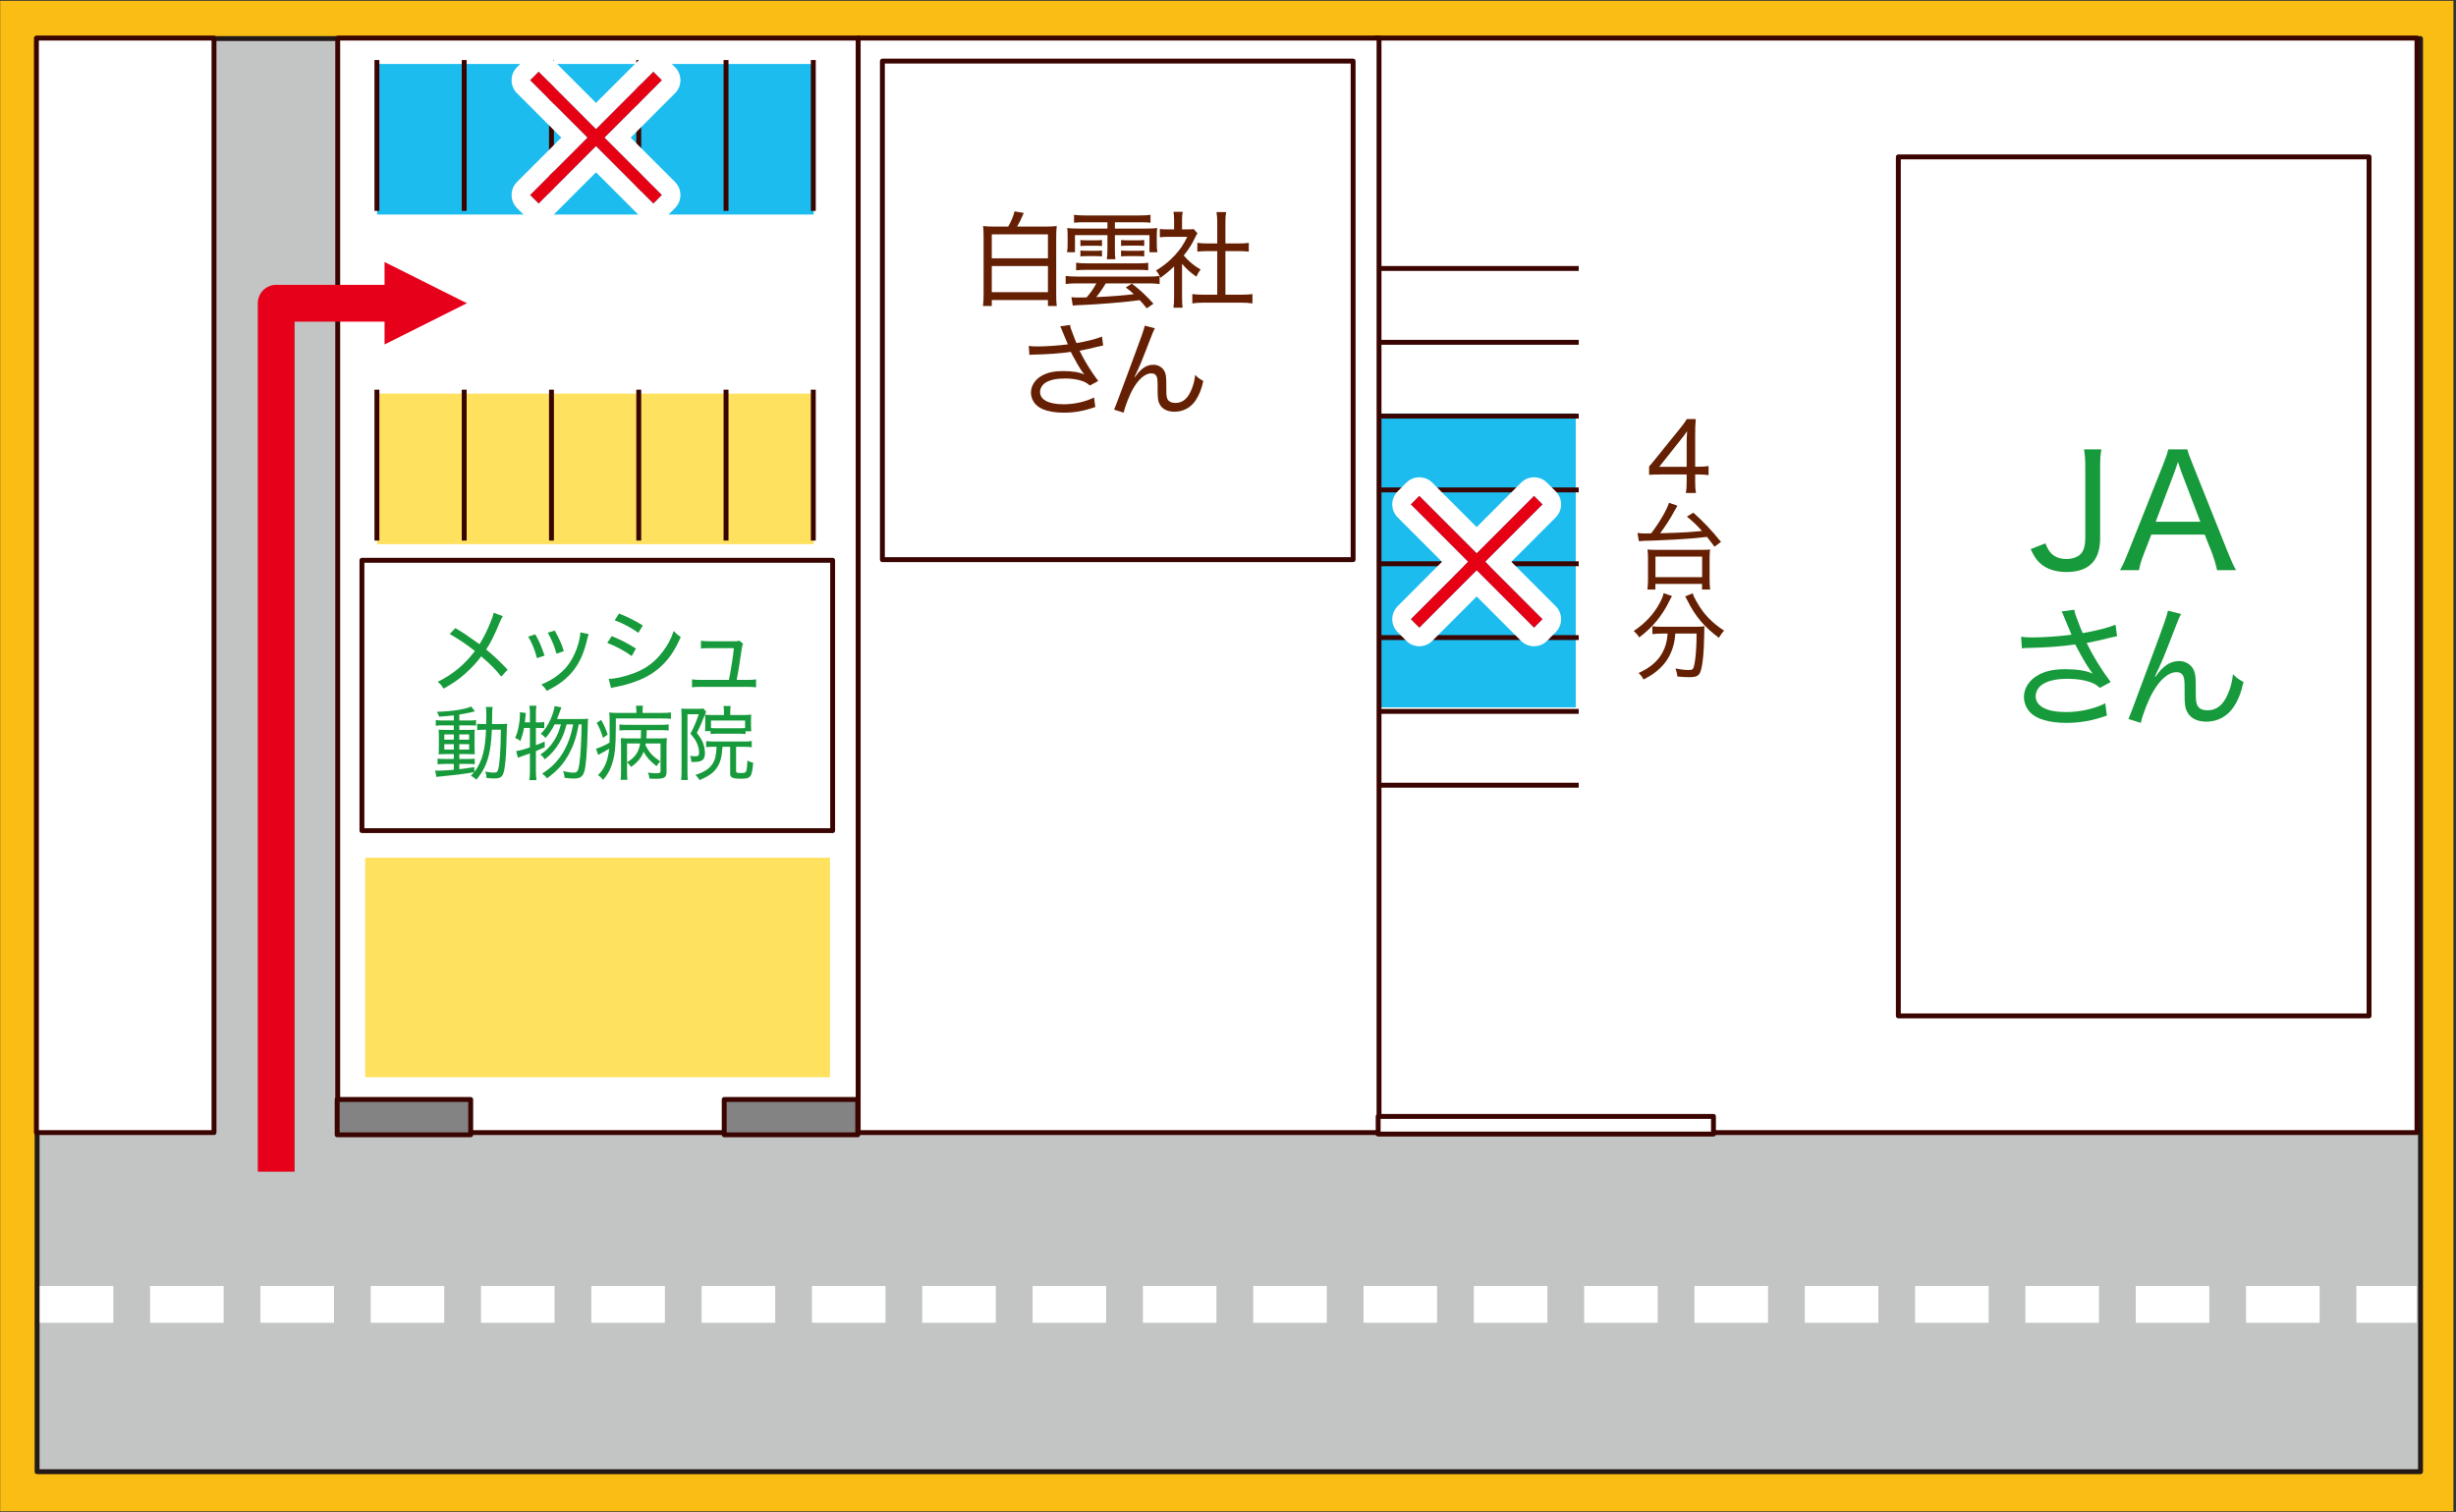 <?xml version="1.0" encoding="UTF-8" standalone="no"?>
<!DOCTYPE svg PUBLIC "-//W3C//DTD SVG 1.1//EN" "http://www.w3.org/Graphics/SVG/1.1/DTD/svg11.dtd">
<svg width="100%" height="100%" viewBox="0 0 835 514" version="1.1" xmlns="http://www.w3.org/2000/svg" xmlns:xlink="http://www.w3.org/1999/xlink" xml:space="preserve" xmlns:serif="http://www.serif.com/" style="fill-rule:evenodd;clip-rule:evenodd;stroke-linejoin:round;stroke-miterlimit:2;">
    <rect x="0" y="0" width="835" height="514" fill="#333333" stroke="none"/>
    <g id="アートボード1" transform="matrix(1.086,0,0,0.967,0,0)">
        <rect x="0" y="0" width="768" height="531" style="fill:none;"/>
        <g transform="matrix(3.122,0,0,2.499,-3658.93,-2773.62)">
            <rect x="1172" y="1110" width="246" height="212.506" style="fill:rgb(249,189,20);"/>
        </g>
        <g transform="matrix(0.556,0,0,0.641,-632.234,-699.873)">
            <rect x="1158" y="1113" width="1342" height="786" style="fill:rgb(195,196,196);"/>
        </g>
        <g transform="matrix(0.556,0,0,0.641,-632.234,-699.873)">
            <path d="M2501.38,1113C2501.38,1112.26 2500.76,1111.65 2500,1111.65L1158,1111.65C1157.24,1111.65 1156.62,1112.26 1156.62,1113L1156.62,1899C1156.62,1899.74 1157.24,1900.35 1158,1900.35L2500,1900.35C2500.76,1900.35 2501.38,1899.74 2501.38,1899L2501.38,1113ZM2498.62,1114.35L2498.62,1897.65C2498.62,1897.65 1159.38,1897.65 1159.38,1897.65C1159.38,1862.5 1159.38,1149.5 1159.38,1114.35L2498.62,1114.35Z" style="fill:rgb(35,25,22);"/>
        </g>
        <g transform="matrix(1.051,0,0,1.035,-1179.38,-1133.77)">
            <path d="M1659.74,1544.75L1681.65,1544.75L1681.65,1532.25L1659.74,1532.25L1659.74,1544.75ZM1298.29,1544.75L1320.2,1544.75L1320.2,1532.25L1298.29,1532.25L1298.29,1544.75ZM1331.15,1544.75L1353.06,1544.75L1353.06,1532.25L1331.15,1532.25L1331.15,1544.75ZM1692.6,1544.75L1714.51,1544.75L1714.51,1532.25L1692.6,1532.25L1692.6,1544.75ZM1725.46,1544.75L1747.37,1544.75L1747.37,1532.25L1725.46,1532.25L1725.46,1544.75ZM1758.32,1544.75L1780.23,1544.75L1780.23,1532.25L1758.32,1532.25L1758.32,1544.75ZM1134,1544.75L1155.91,1544.75L1155.91,1532.25L1134,1532.25L1134,1544.75ZM1199.72,1544.75L1221.62,1544.75L1221.62,1532.25L1199.72,1532.25L1199.72,1544.75ZM1232.58,1544.75L1254.48,1544.75L1254.48,1532.25L1232.58,1532.25L1232.58,1544.75ZM1265.43,1544.75L1287.34,1544.75L1287.34,1532.25L1265.43,1532.25L1265.43,1544.75ZM1364.01,1544.75L1385.92,1544.75L1385.92,1532.25L1364.01,1532.25L1364.01,1544.75ZM1396.87,1544.75L1418.77,1544.75L1418.77,1532.25L1396.87,1532.25L1396.87,1544.75ZM1429.73,1544.75L1451.63,1544.75L1451.63,1532.25L1429.73,1532.25L1429.73,1544.75ZM1462.59,1544.75L1484.49,1544.75L1484.49,1532.25L1462.59,1532.25L1462.59,1544.75ZM1528.31,1544.75L1550.21,1544.75L1550.21,1532.25L1528.31,1532.25L1528.31,1544.75ZM1561.16,1544.75L1583.07,1544.75L1583.07,1532.25L1561.16,1532.25L1561.16,1544.75ZM1594.02,1544.75L1615.93,1544.75L1615.93,1532.25L1594.02,1532.25L1594.02,1544.75ZM1824.04,1544.75L1842,1544.75L1842,1532.25L1824.04,1532.25L1824.04,1544.75ZM1166.86,1544.75L1188.76,1544.75L1188.76,1532.25L1166.86,1532.25L1166.86,1544.75ZM1495.45,1544.75L1517.35,1544.75L1517.35,1532.25L1495.45,1532.25L1495.45,1544.75ZM1626.88,1544.75L1648.79,1544.75L1648.79,1532.25L1626.88,1532.25L1626.88,1544.75ZM1791.18,1544.75L1813.08,1544.75L1813.08,1532.25L1791.18,1532.25L1791.18,1544.75Z" style="fill:white;"/>
        </g>
        <g transform="matrix(0.613,0,0,0.753,-775.156,-885.69)">
            <rect x="1437" y="1194" width="266" height="511" style="fill:white;"/>
        </g>
        <g transform="matrix(0.613,0,0,0.753,-775.156,-885.69)">
            <path d="M1704.25,1194C1704.25,1193.37 1703.69,1192.86 1703,1192.86L1437,1192.86C1436.31,1192.86 1435.75,1193.37 1435.75,1194L1435.75,1705C1435.75,1705.63 1436.31,1706.14 1437,1706.14L1703,1706.14C1703.69,1706.14 1704.25,1705.63 1704.25,1705L1704.25,1194ZM1701.75,1195.14L1701.75,1703.86C1701.75,1703.86 1438.25,1703.86 1438.25,1703.86C1438.25,1677.96 1438.25,1221.04 1438.25,1195.14C1438.25,1195.14 1701.75,1195.14 1701.75,1195.14L1701.75,1195.14Z" style="fill:rgb(58,4,0);"/>
        </g>
        <g transform="matrix(0.209,0,0,0.753,-288.932,-885.69)">
            <rect x="1437" y="1194" width="266" height="511" style="fill:white;"/>
        </g>
        <g transform="matrix(0.209,0,0,0.753,-288.932,-885.69)">
            <path d="M1706.67,1194C1706.67,1193.37 1705.03,1192.86 1703,1192.86L1437,1192.86C1434.97,1192.86 1433.33,1193.37 1433.33,1194L1433.33,1705C1433.33,1705.63 1434.97,1706.14 1437,1706.14L1703,1706.14C1705.03,1706.14 1706.67,1705.63 1706.67,1705L1706.67,1194ZM1699.33,1195.14L1699.33,1703.86C1699.33,1703.86 1440.67,1703.86 1440.67,1703.86C1440.67,1703.86 1440.67,1221.77 1440.67,1195.14L1699.33,1195.14Z" style="fill:rgb(58,4,0);"/>
        </g>
        <g transform="matrix(1.82784e-17,-0.335,1.454,1.00071e-16,-1207.99,574.217)">
            <rect x="1143" y="912" width="158" height="94" style="fill:rgb(255,225,96);"/>
        </g>
        <g transform="matrix(1.82784e-17,-0.335,1.454,1.00071e-16,-1207.99,574.217)">
            <path d="M1303.57,912C1303.57,911.709 1302.42,911.472 1301,911.472L1143,911.472C1141.58,911.472 1140.43,911.709 1140.43,912L1140.43,1006C1140.43,1006.29 1141.58,1006.53 1143,1006.53L1301,1006.53C1302.42,1006.53 1303.57,1006.29 1303.57,1006L1303.57,912ZM1298.43,912.528L1298.43,1005.47C1298.43,1005.47 1145.57,1005.47 1145.57,1005.47C1145.57,1005.47 1145.57,912.528 1145.57,912.528L1298.43,912.528Z" style="fill:none;"/>
        </g>
        <g transform="matrix(4.24704e-17,-0.78,1.089,7.49607e-17,-960.112,1332.74)">
            <path d="M1465,990.704L1533,990.704L1533,989.296L1465,989.296L1465,990.704Z" style="fill:rgb(58,4,0);"/>
        </g>
        <g transform="matrix(4.24704e-17,-0.78,1.089,7.49607e-17,-932.788,1332.74)">
            <path d="M1465,990.704L1533,990.704L1533,989.296L1465,989.296L1465,990.704Z" style="fill:rgb(58,4,0);"/>
        </g>
        <g transform="matrix(4.24704e-17,-0.78,1.089,7.49607e-17,-905.464,1332.74)">
            <path d="M1465,990.704L1533,990.704L1533,989.296L1465,989.296L1465,990.704Z" style="fill:rgb(58,4,0);"/>
        </g>
        <g transform="matrix(4.24704e-17,-0.78,1.089,7.49607e-17,-878.14,1332.74)">
            <path d="M1465,990.704L1533,990.704L1533,989.296L1465,989.296L1465,990.704Z" style="fill:rgb(58,4,0);"/>
        </g>
        <g transform="matrix(4.24704e-17,-0.78,1.089,7.49607e-17,-850.817,1332.74)">
            <path d="M1465,990.704L1533,990.704L1533,989.296L1465,989.296L1465,990.704Z" style="fill:rgb(58,4,0);"/>
        </g>
        <g transform="matrix(4.24704e-17,-0.78,1.089,7.49607e-17,-823.493,1332.74)">
            <path d="M1465,990.704L1533,990.704L1533,989.296L1465,989.296L1465,990.704Z" style="fill:rgb(58,4,0);"/>
        </g>
        <g transform="matrix(1.82784e-17,-0.335,1.454,1.00071e-16,-1207.99,458.323)">
            <rect x="1143" y="912" width="158" height="94" style="fill:rgb(28,188,239);"/>
        </g>
        <g transform="matrix(1.82784e-17,-0.335,1.454,1.00071e-16,-1207.99,458.323)">
            <path d="M1303.57,912C1303.57,911.709 1302.42,911.472 1301,911.472L1143,911.472C1141.58,911.472 1140.43,911.709 1140.43,912L1140.43,1006C1140.43,1006.29 1141.58,1006.53 1143,1006.53L1301,1006.53C1302.42,1006.53 1303.57,1006.29 1303.57,1006L1303.57,912ZM1298.43,912.528L1298.43,1005.47C1298.43,1005.47 1145.57,1005.47 1145.57,1005.47C1145.57,1005.47 1145.57,912.528 1145.57,912.528L1298.43,912.528Z" style="fill:none;"/>
        </g>
        <g transform="matrix(4.24704e-17,-0.78,1.089,7.49607e-17,-960.112,1216.84)">
            <path d="M1465,990.704L1533,990.704L1533,989.296L1465,989.296L1465,990.704Z" style="fill:rgb(58,4,0);"/>
        </g>
        <g transform="matrix(4.24704e-17,-0.78,1.089,7.49607e-17,-932.788,1216.84)">
            <path d="M1465,990.704L1533,990.704L1533,989.296L1465,989.296L1465,990.704Z" style="fill:rgb(58,4,0);"/>
        </g>
        <g transform="matrix(4.24704e-17,-0.78,1.089,7.49607e-17,-905.464,1216.84)">
            <path d="M1465,990.704L1533,990.704L1533,989.296L1465,989.296L1465,990.704Z" style="fill:rgb(58,4,0);"/>
        </g>
        <g transform="matrix(4.24704e-17,-0.78,1.089,7.49607e-17,-878.14,1216.84)">
            <path d="M1465,990.704L1533,990.704L1533,989.296L1465,989.296L1465,990.704Z" style="fill:rgb(58,4,0);"/>
        </g>
        <g transform="matrix(4.24704e-17,-0.78,1.089,7.49607e-17,-850.817,1216.84)">
            <path d="M1465,990.704L1533,990.704L1533,989.296L1465,989.296L1465,990.704Z" style="fill:rgb(58,4,0);"/>
        </g>
        <g transform="matrix(4.24704e-17,-0.78,1.089,7.49607e-17,-823.493,1216.84)">
            <path d="M1465,990.704L1533,990.704L1533,989.296L1465,989.296L1465,990.704Z" style="fill:rgb(58,4,0);"/>
        </g>
        <g transform="matrix(0.921,0,0,0.821,-938.371,-447.206)">
            <rect x="1143" y="912" width="158" height="94" style="fill:rgb(255,225,96);"/>
        </g>
        <g transform="matrix(1.225,0,0,0.753,-1329.51,-885.69)">
            <rect x="1437" y="1194" width="266" height="511" style="fill:white;"/>
        </g>
        <g transform="matrix(1.225,0,0,0.753,-1329.51,-885.69)">
            <path d="M1703.63,1194C1703.63,1193.37 1703.35,1192.86 1703,1192.86L1437,1192.86C1436.65,1192.86 1436.37,1193.37 1436.37,1194L1436.37,1705C1436.37,1705.63 1436.65,1706.14 1437,1706.14L1703,1706.14C1703.35,1706.14 1703.63,1705.63 1703.63,1705L1703.63,1194ZM1702.37,1195.14L1702.37,1703.86C1702.37,1703.86 1437.63,1703.86 1437.63,1703.86C1437.63,1677.96 1437.63,1221.04 1437.63,1195.14C1451.82,1195.14 1702.37,1195.14 1702.37,1195.14L1702.37,1195.14Z" style="fill:rgb(58,4,0);"/>
        </g>
        <g transform="matrix(0.396,0,0,1.099,-21.893,-856.928)">
            <rect x="1143" y="912" width="158" height="94" style="fill:rgb(28,188,239);"/>
        </g>
        <g transform="matrix(0.396,0,0,1.099,-21.893,-856.928)">
            <path d="M1302.94,912C1302.94,911.567 1302.07,911.216 1301,911.216L1143,911.216C1141.93,911.216 1141.06,911.567 1141.06,912L1141.06,1006C1141.06,1006.43 1141.93,1006.78 1143,1006.78L1301,1006.78C1302.07,1006.78 1302.94,1006.43 1302.94,1006L1302.94,912ZM1299.06,912.784L1299.06,1005.22C1299.06,1005.22 1144.94,1005.22 1144.94,1005.22C1144.94,1005.22 1144.94,912.784 1144.94,912.784L1299.06,912.784Z" style="fill:none;"/>
        </g>
        <g transform="matrix(0.554,0,0,0.591,-201.802,-650.5)">
            <rect x="1437" y="1194" width="266" height="511" style="fill:white;"/>
        </g>
        <g transform="matrix(0.554,0,0,0.591,-201.802,-650.5)">
            <path d="M1704.38,1194C1704.38,1193.19 1703.77,1192.54 1703,1192.54L1437,1192.54C1436.24,1192.54 1435.62,1193.19 1435.62,1194L1435.62,1705C1435.62,1705.81 1436.24,1706.46 1437,1706.46L1703,1706.46C1703.77,1706.46 1704.38,1705.81 1704.38,1705L1704.38,1194ZM1701.62,1195.46L1701.62,1703.54C1701.62,1703.54 1438.38,1703.54 1438.38,1703.54C1438.38,1703.54 1438.38,1195.46 1438.38,1195.46L1701.62,1195.46Z" style="fill:rgb(58,4,0);"/>
        </g>
        <g transform="matrix(0.613,0,0,0.753,-612.219,-885.69)">
            <rect x="1437" y="1194" width="266" height="511" style="fill:white;"/>
        </g>
        <g transform="matrix(0.613,0,0,0.753,-612.219,-885.69)">
            <path d="M1704.25,1194C1704.25,1193.37 1703.69,1192.86 1703,1192.86L1437,1192.86C1436.31,1192.86 1435.75,1193.37 1435.75,1194L1435.75,1705C1435.75,1705.63 1436.31,1706.14 1437,1706.14L1703,1706.14C1703.69,1706.14 1704.25,1705.63 1704.25,1705L1704.25,1194ZM1701.75,1195.14L1701.75,1703.86C1701.75,1703.86 1438.25,1703.86 1438.25,1703.86C1438.25,1703.86 1438.25,1195.14 1438.25,1195.14L1701.75,1195.14Z" style="fill:rgb(58,4,0);"/>
        </g>
        <g transform="matrix(0.554,0,0,0.343,-519.852,-388.063)">
            <rect x="1437" y="1194" width="266" height="511" style="fill:white;"/>
        </g>
        <g transform="matrix(0.554,0,0,0.343,-519.852,-388.063)">
            <path d="M1704.38,1194C1704.38,1192.61 1703.77,1191.49 1703,1191.49L1437,1191.49C1436.24,1191.49 1435.62,1192.61 1435.62,1194L1435.62,1705C1435.62,1706.39 1436.24,1707.51 1437,1707.51L1703,1707.51C1703.77,1707.51 1704.38,1706.39 1704.38,1705L1704.38,1194ZM1701.62,1196.51L1701.62,1702.49C1701.62,1702.49 1438.38,1702.49 1438.38,1702.49C1438.38,1702.49 1438.38,1196.51 1438.38,1196.51L1701.62,1196.51Z" style="fill:rgb(58,4,0);"/>
        </g>
        <g transform="matrix(0.554,0,0,0.186,-682.79,-25.109)">
            <rect x="1437" y="1194" width="266" height="511" style="fill:white;"/>
        </g>
        <g transform="matrix(0.554,0,0,0.186,-682.79,-25.109)">
            <path d="M1704.38,1194C1704.38,1191.44 1703.77,1189.37 1703,1189.37L1437,1189.37C1436.24,1189.37 1435.62,1191.44 1435.62,1194L1435.62,1705C1435.62,1707.56 1436.24,1709.63 1437,1709.63L1703,1709.63C1703.77,1709.63 1704.38,1707.56 1704.38,1705L1704.38,1194ZM1701.62,1198.63L1701.62,1700.37C1701.62,1700.37 1458.95,1700.37 1438.38,1700.37C1438.38,1700.37 1438.38,1198.63 1438.38,1198.63C1438.38,1198.63 1701.62,1198.63 1701.62,1198.63L1701.62,1198.63Z" style="fill:rgb(58,4,0);"/>
        </g>
        <g transform="matrix(0.921,0,0,1.035,-917.658,-930.262)">
            <path d="M1465,990.833L1533,990.833L1533,989.167L1465,989.167L1465,990.833Z" style="fill:rgb(58,4,0);"/>
        </g>
        <g transform="matrix(0.921,0,0,1.035,-917.658,-904.31)">
            <path d="M1465,990.833L1533,990.833L1533,989.167L1465,989.167L1465,990.833Z" style="fill:rgb(58,4,0);"/>
        </g>
        <g transform="matrix(0.921,0,0,1.035,-917.658,-878.359)">
            <path d="M1465,990.833L1533,990.833L1533,989.167L1465,989.167L1465,990.833Z" style="fill:rgb(58,4,0);"/>
        </g>
        <g transform="matrix(0.921,0,0,1.035,-917.658,-852.407)">
            <path d="M1465,990.833L1533,990.833L1533,989.167L1465,989.167L1465,990.833Z" style="fill:rgb(58,4,0);"/>
        </g>
        <g transform="matrix(0.921,0,0,1.035,-917.658,-826.455)">
            <path d="M1465,990.833L1533,990.833L1533,989.167L1465,989.167L1465,990.833Z" style="fill:rgb(58,4,0);"/>
        </g>
        <g transform="matrix(0.921,0,0,1.035,-917.658,-800.503)">
            <path d="M1465,990.833L1533,990.833L1533,989.167L1465,989.167L1465,990.833Z" style="fill:rgb(58,4,0);"/>
        </g>
        <g transform="matrix(0.921,0,0,1.035,-917.658,-774.552)">
            <path d="M1465,990.833L1533,990.833L1533,989.167L1465,989.167L1465,990.833Z" style="fill:rgb(58,4,0);"/>
        </g>
        <g transform="matrix(0.921,0,0,1.035,-917.658,-748.6)">
            <path d="M1465,990.833L1533,990.833L1533,989.167L1465,989.167L1465,990.833Z" style="fill:rgb(58,4,0);"/>
        </g>
        <g transform="matrix(1.105,0,0,0.621,-1212.79,-232.857)">
            <rect x="1488" y="1007" width="95" height="10" style="fill:white;"/>
        </g>
        <g transform="matrix(1.105,0,0,0.621,-1212.79,-232.857)">
            <path d="M1583.69,1007C1583.69,1006.23 1583.38,1005.61 1583,1005.61L1488,1005.61C1487.62,1005.61 1487.31,1006.23 1487.31,1007L1487.31,1017C1487.31,1017.77 1487.62,1018.39 1488,1018.39L1583,1018.39C1583.38,1018.39 1583.69,1017.77 1583.69,1017L1583.69,1007ZM1582.31,1008.39L1582.31,1015.61C1582.31,1015.61 1488.69,1015.61 1488.69,1015.61C1488.69,1015.61 1488.69,1008.39 1488.69,1008.39L1582.31,1008.39Z" style="fill:rgb(58,4,0);"/>
        </g>
        <g transform="matrix(0.44,0,0,1.242,-549.166,-864.157)">
            <rect x="1488" y="1007" width="95" height="10" style="fill:rgb(131,131,132);"/>
        </g>
        <g transform="matrix(0.44,0,0,1.242,-549.166,-864.157)">
            <path d="M1584.75,1007C1584.75,1006.62 1583.96,1006.31 1583,1006.31L1488,1006.31C1487.04,1006.31 1486.26,1006.62 1486.26,1007L1486.26,1017C1486.26,1017.38 1487.04,1017.69 1488,1017.69L1583,1017.69C1583.96,1017.69 1584.75,1017.38 1584.75,1017L1584.75,1007ZM1581.26,1007.69L1581.26,1016.31C1581.26,1016.31 1489.75,1016.31 1489.75,1016.31C1489.75,1016.31 1489.75,1007.69 1489.75,1007.69L1581.26,1007.69Z" style="fill:rgb(58,4,0);"/>
        </g>
        <g transform="matrix(0.44,0,0,1.242,-427.998,-864.157)">
            <rect x="1488" y="1007" width="95" height="10" style="fill:rgb(131,131,132);"/>
        </g>
        <g transform="matrix(0.44,0,0,1.242,-427.998,-864.157)">
            <path d="M1584.75,1007C1584.75,1006.62 1583.96,1006.31 1583,1006.31L1488,1006.31C1487.04,1006.31 1486.26,1006.62 1486.26,1007L1486.26,1017C1486.26,1017.38 1487.04,1017.69 1488,1017.69L1583,1017.69C1583.96,1017.69 1584.75,1017.38 1584.75,1017L1584.75,1007ZM1581.26,1007.69L1581.26,1016.31C1581.26,1016.31 1489.75,1016.31 1489.75,1016.31C1489.75,1016.31 1489.75,1007.69 1489.75,1007.69L1581.26,1007.69Z" style="fill:rgb(58,4,0);"/>
        </g>
        <g transform="matrix(0.589,0,0,0.662,-602.198,-416.448)">
            <path d="M1284.77,954.49C1284.52,955.94 1284.22,956.84 1283.02,959.79C1281.32,963.99 1279.52,967.59 1277.27,971.19C1269.37,965.59 1269.37,965.59 1264.42,962.64L1261.42,965.79C1265.67,968.14 1270.32,971.24 1274.82,974.79C1269.32,982.09 1263.12,987.19 1255.07,991.14C1256.62,992.44 1257.12,993.04 1258.17,994.79C1263.17,991.99 1266.27,989.84 1269.77,986.74C1273.02,983.84 1275.87,980.79 1278.17,977.64C1282.97,981.74 1286.22,984.99 1288.82,988.39L1292.22,984.74C1288.12,980.39 1285.22,977.64 1280.82,973.99C1283.17,970.49 1285.02,966.84 1288.07,959.49C1288.82,957.74 1289.07,957.24 1289.67,956.29L1284.77,954.49Z" style="fill:rgb(23,154,59);fill-rule:nonzero;"/>
            <path d="M1303.17,967.19C1305.32,970.84 1306.62,974.09 1307.82,978.59L1311.87,977.24C1309.92,971.74 1308.97,969.49 1306.92,965.94L1303.17,967.19ZM1313.57,965.09C1315.72,968.89 1317.22,972.59 1318.17,976.24L1322.12,974.89C1320.82,970.84 1319.92,968.84 1317.27,963.94L1313.57,965.09ZM1330.87,964.89C1330.87,966.79 1330.22,969.89 1329.07,973.14C1325.82,982.49 1320.02,988.44 1310.17,992.59C1311.62,993.94 1312.12,994.49 1313.02,995.99C1319.47,992.79 1323.92,989.39 1327.42,984.84C1330.77,980.44 1332.87,975.59 1334.62,968.14C1334.87,967.09 1334.97,966.74 1335.27,965.84L1330.87,964.89Z" style="fill:rgb(23,154,59);fill-rule:nonzero;"/>
            <path d="M1349.12,958.49C1352.92,959.79 1357.92,962.44 1361.72,965.14L1364.07,961.24C1359.77,958.59 1356.32,956.84 1351.42,954.89L1349.12,958.49ZM1345.17,970.49C1349.92,972.34 1354.42,974.74 1358.17,977.49L1360.42,973.49C1356.17,970.79 1352.32,968.84 1347.57,966.89L1345.17,970.49ZM1347.17,994.49C1347.92,994.24 1348.12,994.19 1349.17,993.99C1350.17,993.79 1351.02,993.59 1351.87,993.44C1355.97,992.59 1361.32,990.79 1364.87,989.04C1373.72,984.64 1379.82,977.79 1384.22,967.39C1382.52,966.19 1381.97,965.74 1380.47,964.19C1378.97,968.64 1377.32,971.69 1374.52,975.34C1370.52,980.59 1365.82,984.14 1359.72,986.44C1354.62,988.39 1349.42,989.59 1345.97,989.59L1347.17,994.49Z" style="fill:rgb(23,154,59);fill-rule:nonzero;"/>
            <path d="M1413.97,990.14C1414.92,985.19 1415.32,982.84 1416.42,975.09C1416.87,972.04 1416.87,972.04 1417.37,970.99L1415.42,969.29C1414.57,969.59 1414.02,969.64 1412.67,969.64L1399.82,969.64C1397.62,969.64 1396.37,969.54 1394.97,969.34L1394.97,973.49C1396.37,973.34 1397.02,973.29 1399.72,973.29L1412.47,973.29C1412.02,977.84 1410.87,985.19 1409.82,990.14L1395.12,990.14C1392.57,990.14 1391.62,990.09 1390.22,989.84L1390.22,994.09C1391.62,993.89 1392.67,993.84 1395.12,993.84L1419.42,993.84C1421.72,993.84 1422.97,993.89 1424.27,994.09L1424.27,989.84C1422.87,990.09 1421.97,990.14 1419.42,990.14L1413.97,990.14Z" style="fill:rgb(23,154,59);fill-rule:nonzero;"/>
        </g>
        <g transform="matrix(0.508,0,0,0.571,-500.154,-295.344)">
            <path d="M1264.22,960.84L1257.62,960.84C1255.67,960.84 1254.47,960.79 1253.12,960.59L1253.12,964.09C1254.42,963.89 1255.52,963.84 1257.57,963.84L1264.22,963.84L1264.22,966.64L1259.62,966.64C1257.52,966.64 1256.17,966.59 1254.87,966.49C1254.97,967.99 1255.02,968.44 1255.02,970.94L1255.02,976.99C1255.02,979.44 1254.97,980.44 1254.87,981.69C1256.17,981.59 1257.42,981.54 1259.52,981.54L1264.22,981.54L1264.22,984.54L1258.77,984.54C1256.62,984.54 1255.42,984.49 1254.22,984.29L1254.22,987.84C1255.47,987.69 1257.22,987.59 1258.77,987.59L1264.22,987.59L1264.22,991.19C1259.72,991.54 1256.72,991.74 1254.92,991.74C1254.27,991.74 1253.62,991.74 1252.77,991.64L1253.47,995.64C1254.47,995.44 1254.87,995.39 1256.17,995.29C1266.37,994.29 1268.77,993.99 1276.77,992.69C1276.02,993.54 1275.72,993.89 1274.72,994.89C1276.12,995.59 1277.62,996.64 1278.12,997.34C1282.12,992.39 1284.17,988.49 1285.67,982.69C1286.77,978.59 1287.32,973.69 1287.67,966.54L1293.22,966.54C1293.12,979.14 1292.52,987.79 1291.52,991.09C1291.07,992.64 1290.57,992.94 1288.67,992.94C1287.42,992.94 1286.22,992.79 1283.62,992.29C1284.12,993.69 1284.32,994.84 1284.37,996.24C1286.22,996.44 1288.07,996.54 1289.22,996.54C1293.67,996.54 1294.82,995.24 1295.62,989.34C1296.32,984.19 1296.57,979.89 1296.82,968.09C1296.92,965.09 1296.97,963.99 1297.12,962.84C1295.67,962.99 1294.57,963.04 1292.57,963.04L1287.77,963.04C1287.82,957.34 1287.82,957.34 1287.87,956.44C1287.87,954.54 1287.92,953.49 1288.17,952.54L1283.92,952.54C1284.22,953.99 1284.27,954.74 1284.27,958.74C1284.27,960.44 1284.22,961.39 1284.17,963.04L1282.77,963.04C1280.87,963.04 1279.82,962.99 1278.62,962.84L1278.62,966.79C1280.02,966.59 1281.12,966.54 1283.12,966.54L1284.07,966.54C1283.82,972.64 1283.32,976.94 1282.37,980.84C1281.22,985.44 1279.37,989.39 1276.87,992.59L1276.87,989.54C1272.02,990.29 1270.27,990.54 1267.62,990.84L1267.62,987.59L1273.22,987.59C1275.42,987.59 1276.17,987.64 1277.12,987.79L1277.12,984.34C1276.02,984.49 1275.12,984.54 1272.57,984.54L1267.62,984.54L1267.62,981.54L1272.57,981.54C1274.82,981.54 1275.77,981.59 1277.12,981.64C1277.07,981.04 1277.02,979.44 1277.02,976.99L1277.02,970.89C1277.02,968.29 1277.02,967.44 1277.12,966.49C1275.97,966.59 1274.87,966.64 1272.82,966.64L1267.62,966.64L1267.62,963.84L1274.07,963.84C1276.37,963.84 1277.07,963.89 1277.92,964.04L1277.92,960.59C1276.92,960.79 1275.72,960.84 1273.47,960.84L1267.62,960.84L1267.62,957.19C1270.37,956.74 1272.77,956.29 1275.47,955.64C1276.52,955.34 1276.77,955.29 1277.27,955.24L1274.92,952.24C1271.42,953.94 1262.27,955.34 1253.77,955.49C1254.62,956.94 1254.87,957.44 1255.17,958.49C1258.77,958.29 1261.07,958.04 1264.22,957.69L1264.22,960.84ZM1264.22,969.44L1264.22,972.64L1258.37,972.64L1258.37,969.44L1264.22,969.44ZM1267.62,969.44L1273.67,969.44L1273.67,972.64L1267.62,972.64L1267.62,969.44ZM1264.22,975.44L1264.22,978.74L1258.37,978.74L1258.37,975.44L1264.22,975.44ZM1267.62,975.44L1273.67,975.44L1273.67,978.74L1267.62,978.74L1267.62,975.44Z" style="fill:rgb(23,154,59);fill-rule:nonzero;"/>
            <path d="M1337.77,963.24C1336.52,969.64 1335.12,973.89 1332.62,978.64C1329.27,984.89 1325.07,989.44 1318.67,993.59C1320.07,994.59 1320.67,995.14 1321.67,996.49C1328.27,991.59 1331.97,987.44 1335.32,981.19C1338.12,975.99 1339.77,970.99 1341.22,963.24L1342.97,963.24C1342.82,973.44 1342.37,982.04 1341.62,987.29C1341.02,991.89 1340.27,992.99 1338.02,992.99C1336.62,992.99 1333.77,992.59 1331.47,992.04C1332.12,993.39 1332.37,994.54 1332.47,996.14C1334.62,996.44 1336.42,996.59 1338.22,996.59C1341.92,996.59 1343.57,995.49 1344.57,992.49C1345.62,989.34 1346.37,980.34 1346.72,966.49C1346.82,961.04 1346.82,961.04 1347.02,959.74C1346.07,959.89 1344.92,959.94 1342.77,959.94L1327.82,959.94C1328.47,958.39 1328.72,957.69 1329.12,956.64C1330.17,953.64 1330.17,953.64 1330.52,952.79L1326.37,951.99C1326.02,954.24 1325.22,956.94 1323.97,959.79C1322.32,963.69 1320.52,966.34 1317.77,969.09C1319.07,969.84 1319.67,970.34 1320.77,971.59C1323.07,968.99 1324.67,966.54 1326.32,963.24L1330.22,963.24C1329.17,967.09 1328.22,969.54 1326.57,972.34C1324.17,976.39 1321.57,979.14 1317.57,981.84C1318.72,982.69 1319.57,983.59 1320.27,984.79C1324.07,981.84 1327.02,978.44 1329.32,974.44C1331.32,971.04 1332.42,968.14 1333.72,963.24L1337.77,963.24ZM1311.12,965.44L1311.12,977.39C1307.12,978.79 1304.77,979.39 1302.67,979.64L1303.72,983.84C1304.72,983.39 1305.07,983.24 1306.32,982.84C1309.92,981.54 1309.92,981.54 1311.12,981.09L1311.12,992.24C1311.12,994.34 1311.02,995.84 1310.77,997.59L1315.17,997.59C1314.92,995.79 1314.82,994.09 1314.82,992.24L1314.82,979.69C1316.82,978.89 1317.72,978.49 1320.27,977.34L1320.22,973.79C1317.77,974.89 1316.97,975.24 1314.82,976.04L1314.82,965.44L1316.82,965.44C1318.12,965.44 1318.77,965.49 1319.97,965.59L1319.97,961.74C1319.12,961.94 1318.42,961.99 1316.82,961.99L1314.82,961.99L1314.82,955.89C1314.82,954.14 1314.92,953.04 1315.17,951.74L1310.77,951.74C1311.02,953.14 1311.12,954.19 1311.12,955.89L1311.12,961.99L1308.02,961.99C1308.17,960.94 1308.22,960.39 1308.32,959.09C1308.52,957.29 1308.52,957.29 1308.62,956.24L1304.92,955.74C1304.97,956.49 1304.97,956.79 1304.97,957.39C1304.97,959.44 1304.72,961.94 1304.22,964.39C1303.62,967.49 1303.12,969.09 1302.02,971.59C1303.37,972.14 1304.12,972.59 1305.27,973.49C1306.37,970.44 1306.87,968.64 1307.47,965.44L1311.12,965.44Z" style="fill:rgb(23,154,59);fill-rule:nonzero;"/>
            <path d="M1391.62,974.99L1391.62,991.74C1391.62,993.09 1391.17,993.34 1388.97,993.34C1387.67,993.34 1385.62,993.19 1383.82,992.94C1384.37,994.19 1384.67,995.24 1384.82,996.64C1386.57,996.74 1387.32,996.74 1388.32,996.74C1391.17,996.74 1392.47,996.59 1393.52,996.14C1394.77,995.64 1395.32,994.54 1395.32,992.69L1395.32,976.74C1395.32,974.44 1395.37,973.09 1395.52,971.69C1394.27,971.84 1393.27,971.89 1390.32,971.89L1382.87,971.89C1383.02,970.54 1383.02,969.99 1383.12,966.79L1391.62,966.79C1393.77,966.79 1395.12,966.84 1396.62,966.99L1396.62,963.24C1395.52,963.44 1394.02,963.54 1391.62,963.54L1371.22,963.54C1368.97,963.54 1367.62,963.49 1366.27,963.29L1366.27,966.99C1367.77,966.84 1369.17,966.79 1371.22,966.79L1379.62,966.79C1379.57,969.79 1379.57,970.29 1379.47,971.89L1372.12,971.89C1369.67,971.89 1368.47,971.84 1367.17,971.69C1367.22,973.14 1367.27,974.44 1367.27,975.99L1367.27,991.99C1367.27,994.44 1367.22,995.74 1367.02,997.39L1371.22,997.39C1371.02,995.99 1370.97,994.39 1370.97,991.99L1370.97,986.59C1372.07,987.54 1372.72,988.29 1373.42,989.44C1377.47,986.64 1379.52,984.19 1381.17,980.09C1383.02,983.44 1385.22,985.94 1389.17,988.99C1389.92,987.74 1390.37,987.19 1391.47,986.04C1386.62,982.69 1384.92,980.89 1382.32,976.14C1382.42,975.64 1382.47,975.49 1382.52,974.99L1391.62,974.99ZM1370.97,974.99L1379.07,974.99C1378.52,978.34 1377.47,980.69 1375.77,982.69C1374.52,984.14 1373.32,985.14 1370.97,986.59L1370.97,974.99ZM1376.72,956.19L1365.92,956.19C1363.27,956.19 1361.72,956.14 1359.97,955.94C1360.27,958.04 1360.27,958.59 1360.27,968.69C1360.27,971.24 1360.27,972.49 1360.17,974.49C1356.92,976.34 1353.77,977.74 1351.87,978.19L1353.22,982.09C1353.52,981.89 1354.12,981.54 1354.32,981.44C1356.17,980.49 1358.07,979.39 1359.97,978.24C1359.22,985.59 1357.07,990.69 1353.07,994.49C1354.52,995.49 1354.97,995.89 1356.17,997.44C1358.57,994.74 1360.12,992.24 1361.32,988.84C1363.47,982.99 1364.07,977.44 1364.07,963.34L1364.07,959.59L1392.37,959.59C1394.72,959.59 1396.42,959.64 1398.02,959.84L1398.02,955.89C1396.62,956.09 1394.97,956.19 1392.37,956.19L1380.52,956.19L1380.52,955.64C1380.52,953.69 1380.62,952.79 1380.82,951.74L1376.47,951.74C1376.67,952.94 1376.72,953.74 1376.72,955.59L1376.72,956.19ZM1352.27,962.29C1354.07,965.49 1354.72,967.04 1356.17,971.54L1359.02,969.54C1357.77,965.74 1357.32,964.64 1355.02,960.49L1352.27,962.29Z" style="fill:rgb(23,154,59);fill-rule:nonzero;"/>
            <path d="M1426.17,977.04C1425.87,982.59 1425.27,985.09 1423.62,987.59C1421.67,990.59 1418.72,992.49 1413.12,994.39C1414.17,995.34 1414.82,996.14 1415.72,997.54C1421.17,995.24 1424.17,993.14 1426.27,990.04C1428.47,986.84 1429.32,983.74 1429.82,977.04L1434.52,977.04L1434.52,993.49C1434.52,996.04 1435.92,996.69 1441.27,996.69C1447.22,996.69 1447.92,995.79 1448.72,986.84C1447.12,986.49 1446.52,986.29 1445.17,985.49C1444.97,989.74 1444.72,991.54 1444.27,992.34C1443.92,992.99 1443.22,993.19 1441.47,993.19C1438.72,993.19 1438.17,992.99 1438.17,992.04L1438.17,977.04L1443.02,977.04C1445.02,977.04 1446.37,977.14 1447.82,977.34L1447.82,973.49C1446.42,973.74 1445.17,973.79 1443.02,973.79L1424.37,973.79C1422.52,973.79 1421.02,973.69 1419.72,973.54L1419.72,977.29C1421.12,977.09 1422.27,977.04 1424.32,977.04L1426.17,977.04ZM1430.72,957.49L1424.17,957.49C1421.97,957.49 1420.92,957.44 1419.02,957.29C1419.12,958.54 1419.17,959.09 1419.17,960.54L1419.17,963.94C1419.17,965.54 1419.17,965.94 1419.02,967.39L1422.47,967.39L1422.47,969.19C1423.62,969.04 1424.77,968.99 1426.27,968.99L1440.27,968.99C1441.72,968.99 1442.77,969.04 1444.02,969.19L1444.02,967.49L1447.57,967.49C1447.42,966.39 1447.37,965.54 1447.37,964.09L1447.37,960.59C1447.37,958.89 1447.42,958.29 1447.52,957.24C1446.22,957.39 1444.62,957.49 1442.87,957.49L1434.57,957.49L1434.57,955.64C1434.57,953.94 1434.67,952.89 1434.87,951.94L1430.42,951.94C1430.62,952.94 1430.72,954.14 1430.72,955.59L1430.72,957.49ZM1443.72,965.49C1442.77,965.59 1441.97,965.64 1440.27,965.64L1426.32,965.64C1424.52,965.64 1423.72,965.59 1422.72,965.49L1422.72,960.89L1443.72,960.89L1443.72,965.49ZM1404.57,992.49C1404.57,994.54 1404.47,996.14 1404.27,997.49L1408.47,997.49C1408.27,996.04 1408.22,994.74 1408.22,992.59L1408.22,956.99L1415.17,956.99C1413.72,961.39 1412.22,964.89 1410.07,968.99C1411.87,971.14 1412.87,972.44 1413.57,973.79C1414.72,975.99 1415.37,978.34 1415.37,980.44C1415.37,982.49 1414.92,982.89 1412.72,982.89C1411.82,982.89 1410.87,982.79 1409.82,982.59C1410.32,983.84 1410.52,984.69 1410.67,986.39L1411.72,986.39C1417.32,986.39 1418.97,985.14 1418.97,980.89C1418.97,978.89 1418.57,976.69 1417.87,974.84C1417.07,972.79 1416.22,971.39 1414.02,968.54C1415.87,964.79 1417.32,961.54 1419.02,957.14C1419.27,956.54 1419.57,955.84 1419.77,955.49L1417.97,953.44C1417.27,953.59 1416.52,953.64 1414.87,953.64L1407.82,953.64C1406.32,953.64 1405.17,953.59 1404.42,953.49C1404.52,954.89 1404.57,956.09 1404.57,957.49L1404.57,992.49Z" style="fill:rgb(23,154,59);fill-rule:nonzero;"/>
        </g>
        <g transform="matrix(0.656,0,0,0.737,-486.501,-627.049)">
            <path d="M1216.42,958.89C1213.92,958.89 1212.42,958.84 1210.77,958.64C1210.97,960.19 1211.02,962.04 1211.02,964.84L1211.02,990.54C1211.02,993.49 1210.92,995.24 1210.72,996.79L1214.92,996.79L1214.92,993.94L1241.72,993.94L1241.72,996.79L1245.97,996.79C1245.72,995.19 1245.67,993.74 1245.67,990.59L1245.67,964.84C1245.67,961.94 1245.72,960.44 1245.92,958.64C1244.17,958.84 1242.67,958.89 1240.07,958.89L1227.02,958.89C1228.02,957.19 1229.02,955.19 1229.82,953.24C1230.07,952.64 1230.07,952.64 1230.17,952.39L1225.77,951.64C1225.27,953.79 1224.12,956.54 1222.77,958.89L1216.42,958.89ZM1214.92,962.59L1241.72,962.59L1241.72,974.04L1214.92,974.04L1214.92,962.59ZM1214.92,977.74L1241.72,977.74L1241.72,990.19L1214.92,990.19L1214.92,977.74Z" style="fill:rgb(101,32,4);fill-rule:nonzero;"/>
            <path d="M1270.12,956.84L1270.12,959.84L1256.62,959.84C1253.82,959.84 1252.22,959.79 1250.92,959.59C1251.07,960.84 1251.12,961.84 1251.12,963.49L1251.12,967.14C1251.12,968.84 1251.07,969.79 1250.82,971.14L1254.62,971.14L1254.62,962.99L1270.12,962.99L1270.12,969.59C1270.12,971.79 1270.02,973.19 1269.82,974.49L1273.92,974.49C1273.72,973.14 1273.67,971.99 1273.67,969.59L1273.67,962.99L1290.17,962.99L1290.17,971.14L1293.97,971.14C1293.72,969.84 1293.67,968.89 1293.67,967.14L1293.67,963.49C1293.67,961.74 1293.72,960.84 1293.87,959.59C1292.57,959.79 1290.97,959.84 1288.17,959.84L1273.67,959.84L1273.67,956.84L1285.82,956.84C1287.97,956.84 1289.27,956.89 1290.67,957.04L1290.67,953.29C1289.22,953.49 1287.72,953.59 1285.57,953.59L1259.42,953.59C1257.47,953.59 1255.67,953.49 1254.17,953.29L1254.17,957.04C1255.67,956.89 1257.22,956.84 1259.22,956.84L1270.12,956.84ZM1264.82,985.99C1263.77,988.04 1261.92,990.74 1260.17,992.69C1258.37,992.74 1257.77,992.74 1256.32,992.74C1255.12,992.74 1253.72,992.69 1252.92,992.59L1253.57,996.59C1254.42,996.49 1254.77,996.44 1255.97,996.39C1256.72,996.34 1256.72,996.34 1259.52,996.24C1264.12,995.99 1266.82,995.84 1271.47,995.44C1277.27,994.99 1279.07,994.79 1285.52,993.99C1286.67,995.19 1287.22,995.89 1288.87,997.89L1292.07,995.69C1288.47,991.69 1285.82,989.19 1281.77,986.09L1278.87,987.94C1280.77,989.39 1281.42,989.89 1282.72,991.14C1278.42,991.69 1272.27,992.19 1264.77,992.54C1266.32,990.64 1267.92,988.34 1269.32,985.99L1289.82,985.99C1291.82,985.99 1293.52,986.09 1295.02,986.29L1295.02,982.44C1293.42,982.69 1292.12,982.74 1289.82,982.74L1255.37,982.74C1253.12,982.74 1251.52,982.64 1250.17,982.44L1250.17,986.29C1251.67,986.09 1253.52,985.99 1255.37,985.99L1264.82,985.99ZM1257.22,968.19C1258.12,968.09 1258.82,968.04 1260.12,968.04L1264.72,968.04C1265.97,968.04 1266.77,968.09 1267.52,968.19L1267.52,965.29C1266.72,965.39 1265.97,965.44 1264.72,965.44L1260.12,965.44C1258.82,965.44 1257.97,965.39 1257.22,965.29L1257.22,968.19ZM1255.17,979.74C1256.67,979.59 1258.22,979.54 1260.22,979.54L1284.67,979.54C1286.87,979.54 1288.17,979.59 1289.57,979.74L1289.57,976.14C1288.07,976.39 1286.92,976.44 1284.67,976.44L1260.22,976.44C1258.17,976.44 1256.57,976.34 1255.17,976.14L1255.17,979.74ZM1257.22,973.14C1258.12,973.04 1258.82,972.99 1260.12,972.99L1264.72,972.99C1266.02,972.99 1266.62,973.04 1267.52,973.14L1267.52,970.29C1266.77,970.39 1265.92,970.44 1264.72,970.44L1260.12,970.44C1258.72,970.44 1258.17,970.39 1257.22,970.29L1257.22,973.14ZM1276.62,968.14C1277.52,968.04 1278.22,967.99 1279.52,967.99L1284.87,967.99C1286.12,967.99 1286.87,968.04 1287.67,968.14L1287.67,965.29C1286.97,965.39 1286.02,965.44 1284.87,965.44L1279.52,965.44C1278.17,965.44 1277.37,965.39 1276.62,965.29L1276.62,968.14ZM1276.62,973.14C1277.52,973.04 1278.22,972.99 1279.52,972.99L1284.87,972.99C1286.17,972.99 1286.72,973.04 1287.67,973.14L1287.67,970.29C1286.92,970.39 1286.07,970.44 1284.87,970.44L1279.52,970.44C1278.12,970.44 1277.52,970.39 1276.62,970.29L1276.62,973.14Z" style="fill:rgb(101,32,4);fill-rule:nonzero;"/>
            <path d="M1305.72,976.64C1307.72,979.04 1309.67,980.79 1312.57,982.79C1313.17,981.39 1313.67,980.54 1314.57,979.39C1311.12,977.34 1309.12,975.64 1306.52,972.69C1308.92,969.74 1310.32,967.54 1311.92,964.19C1312.37,963.24 1312.72,962.64 1313.07,962.09L1311.27,960.09C1310.67,960.19 1309.87,960.24 1308.42,960.24L1305.72,960.24L1305.72,955.79C1305.72,954.19 1305.82,952.89 1306.02,951.84L1301.62,951.84C1301.82,952.89 1301.92,954.34 1301.92,955.69L1301.92,960.24L1299.07,960.24C1297.52,960.24 1296.57,960.19 1295.12,960.04L1295.12,963.99C1296.52,963.84 1297.62,963.79 1299.22,963.79L1308.22,963.79C1306.37,967.54 1304.82,969.84 1302.32,972.54C1299.52,975.54 1296.87,977.69 1293.32,979.84C1294.22,980.94 1294.82,981.94 1295.37,983.34C1298.27,981.24 1299.57,980.19 1301.92,977.89L1301.92,992.59C1301.92,994.74 1301.82,996.14 1301.62,997.59L1305.97,997.59C1305.82,996.24 1305.72,994.84 1305.72,992.64L1305.72,976.64ZM1326.42,970.59L1332.67,970.59C1334.52,970.59 1336.07,970.69 1337.57,970.84L1337.57,966.64C1336.17,966.89 1334.87,966.94 1332.67,966.94L1326.42,966.94L1326.42,956.69C1326.42,954.84 1326.47,953.89 1326.77,951.99L1322.17,951.99C1322.42,953.84 1322.52,954.94 1322.52,956.69L1322.52,966.94L1317.92,966.94C1315.77,966.94 1314.37,966.84 1313.02,966.64L1313.02,970.84C1314.52,970.69 1316.12,970.59 1317.92,970.59L1322.52,970.59L1322.52,991.39L1316.12,991.39C1313.52,991.39 1312.07,991.29 1310.62,991.09L1310.62,995.54C1312.22,995.29 1313.87,995.19 1316.07,995.19L1333.82,995.19C1335.92,995.19 1337.72,995.29 1339.32,995.54L1339.32,991.09C1337.97,991.29 1336.42,991.39 1333.82,991.39L1326.42,991.39L1326.42,970.59Z" style="fill:rgb(101,32,4);fill-rule:nonzero;"/>
            <path d="M1251.22,1015.07C1247.32,1015.62 1240.82,1016.07 1236.97,1016.07C1235.07,1016.07 1233.92,1016.01 1232.57,1015.82L1232.87,1020.12C1233.62,1020.01 1233.82,1019.97 1234.87,1019.97C1241.32,1019.87 1248.02,1019.37 1252.62,1018.67C1252.92,1019.22 1252.97,1019.32 1253.47,1020.32C1255.02,1023.26 1256.92,1026.52 1258.02,1028.02C1258.77,1029.07 1258.77,1029.07 1259.07,1029.46C1256.77,1028.37 1253.27,1027.82 1248.92,1027.82C1244.77,1027.82 1241.67,1028.46 1238.92,1029.96C1235.67,1031.71 1233.62,1034.82 1233.62,1038.02C1233.62,1040.12 1234.42,1042.16 1235.87,1043.71C1238.22,1046.27 1242.97,1047.66 1249.37,1047.66C1254.32,1047.66 1258.92,1046.87 1264.32,1044.96L1263.72,1040.41C1259.87,1042.41 1254.32,1043.66 1249.27,1043.66C1242.07,1043.66 1237.97,1041.52 1237.97,1037.82C1237.97,1036.07 1238.97,1034.37 1240.57,1033.37C1242.72,1032.02 1245.67,1031.37 1249.77,1031.37C1253.12,1031.37 1255.82,1031.77 1258.22,1032.62C1259.62,1033.12 1260.37,1033.57 1261.72,1034.71L1265.72,1032.57C1262.12,1027.71 1259.42,1023.37 1256.82,1018.12C1260.37,1017.42 1262.02,1017.07 1264.92,1016.32C1266.62,1015.92 1267.12,1015.82 1268.07,1015.62L1267.52,1011.37C1264.82,1012.47 1260.37,1013.62 1255.37,1014.47C1254.97,1013.62 1254.62,1012.76 1253.67,1010.26C1252.57,1007.42 1252.47,1007.17 1252.27,1005.82L1247.57,1006.47C1247.97,1007.22 1248.07,1007.42 1248.87,1009.47L1251.22,1015.07Z" style="fill:rgb(101,32,4);fill-rule:nonzero;"/>
            <path d="M1287.92,1006.17C1287.57,1007.92 1286.52,1011.01 1281.12,1025.46C1273.97,1044.66 1273.97,1044.66 1273.27,1046.21L1277.87,1047.66C1278.47,1044.71 1280.72,1039.02 1282.37,1036.21C1285.07,1031.52 1288.17,1028.91 1291.07,1028.91C1292.42,1028.91 1293.27,1029.46 1293.72,1030.71C1293.97,1031.57 1294.07,1032.46 1294.07,1034.96L1294.07,1037.27C1294.07,1039.96 1294.22,1041.62 1294.62,1042.71C1295.67,1045.62 1298.32,1047.21 1302.12,1047.21C1306.27,1047.21 1309.92,1045.27 1312.22,1041.77C1313.87,1039.32 1314.97,1036.57 1315.87,1032.57C1313.82,1031.37 1313.27,1030.96 1311.97,1029.66C1311.72,1032.32 1311.07,1034.77 1310.07,1037.02C1308.37,1041.07 1305.87,1043.02 1302.57,1043.02C1300.87,1043.02 1299.57,1042.46 1298.97,1041.52C1298.37,1040.62 1298.22,1039.52 1298.22,1036.66C1298.22,1031.07 1298.17,1030.21 1297.67,1028.66C1296.92,1026.41 1294.67,1024.82 1292.17,1024.82C1289.72,1024.82 1287.82,1025.66 1285.82,1027.57C1285.02,1028.32 1284.52,1028.91 1283.27,1030.62L1283.07,1030.52C1285.72,1025.02 1286.12,1024.02 1290.32,1013.17C1291.87,1009.17 1292.07,1008.67 1292.77,1007.42L1287.92,1006.17Z" style="fill:rgb(101,32,4);fill-rule:nonzero;"/>
        </g>
        <g transform="matrix(0.6,0,0,0.674,-237.9,-496.435)">
            <path d="M1256.94,984.24C1258.69,984.09 1260.14,984.04 1262.99,984.04L1276.54,984.04L1276.54,988.14C1276.54,990.49 1276.44,991.99 1276.09,993.69L1281.39,993.69C1281.09,991.89 1280.99,990.64 1280.99,988.19L1280.99,984.04L1282.84,984.04C1284.94,984.04 1286.09,984.14 1287.99,984.39L1287.99,979.64C1286.14,979.89 1284.84,979.99 1282.84,979.99L1280.99,979.99L1280.99,963.59C1280.99,959.64 1281.04,958.19 1281.29,955.14L1276.64,955.14C1275.54,956.94 1274.64,958.14 1272.84,960.34L1260.39,975.74C1259.19,977.29 1258.09,978.54 1256.94,979.84L1256.94,984.24ZM1276.54,980.04L1262.24,980.04L1273.19,966.24C1274.79,964.29 1275.79,962.94 1276.79,961.44C1276.59,963.89 1276.54,965.39 1276.54,968.04L1276.54,980.04Z" style="fill:rgb(101,32,4);fill-rule:nonzero;"/>
            <path d="M1251.62,1018.86C1253.07,1018.71 1253.27,1018.71 1254.12,1018.66C1256.57,1018.56 1258.32,1018.51 1259.27,1018.51C1263.27,1018.36 1265.72,1018.26 1270.22,1018.01C1278.37,1017.51 1280.42,1017.36 1287.17,1016.61C1288.52,1018.31 1289.17,1019.16 1291.07,1021.71L1294.47,1019.21C1288.82,1012.36 1285.77,1009.11 1280.02,1003.96L1276.67,1006.01C1280.12,1008.86 1281.42,1010.06 1284.52,1013.51C1277.12,1014.21 1275.72,1014.31 1262.72,1014.71C1265.47,1011.01 1267.97,1007.11 1270.02,1003.36C1271.57,1000.56 1271.57,1000.56 1271.72,1000.31L1267.32,998.812C1266.27,1002.36 1262.32,1009.16 1258.02,1014.76C1257.72,1014.76 1255.12,1014.81 1254.92,1014.81C1253.42,1014.81 1251.92,1014.71 1250.87,1014.56L1251.62,1018.86ZM1260.22,1044.06L1260.22,1041.11L1284.57,1041.11L1284.57,1044.06L1288.82,1044.06C1288.62,1042.51 1288.52,1040.96 1288.52,1039.06L1288.52,1027.36C1288.52,1025.61 1288.57,1024.56 1288.77,1023.16C1287.72,1023.31 1286.42,1023.36 1284.42,1023.36L1260.37,1023.36C1258.42,1023.36 1257.12,1023.31 1256.12,1023.16C1256.27,1024.51 1256.37,1025.81 1256.37,1027.36L1256.37,1039.06C1256.37,1040.81 1256.27,1042.31 1256.07,1044.06L1260.22,1044.06ZM1260.27,1026.86L1284.62,1026.86L1284.62,1037.61L1260.27,1037.61L1260.27,1026.86Z" style="fill:rgb(101,32,4);fill-rule:nonzero;"/>
            <path d="M1266.62,1067.03C1266.27,1071.28 1265.57,1073.88 1263.92,1076.93C1261.57,1081.38 1257.37,1084.98 1251.47,1087.58C1252.77,1088.88 1253.32,1089.63 1254.07,1090.98C1263.07,1086.43 1267.97,1080.53 1269.92,1072.08C1270.27,1070.43 1270.42,1069.58 1270.62,1067.03L1281.72,1067.03C1281.72,1073.93 1281.27,1079.88 1280.57,1083.13C1280.02,1085.73 1279.67,1086.03 1277.52,1086.03C1275.72,1086.03 1273.42,1085.78 1270.72,1085.23C1271.32,1086.93 1271.52,1087.88 1271.72,1089.43C1274.67,1089.68 1276.37,1089.78 1277.87,1089.78C1281.22,1089.78 1282.57,1089.23 1283.47,1087.53C1284.77,1085.08 1285.62,1077.18 1285.72,1066.88C1285.72,1064.48 1285.72,1064.18 1285.87,1063.23C1284.42,1063.43 1282.92,1063.48 1280.62,1063.48L1263.57,1063.48C1261.67,1063.48 1260.07,1063.38 1258.67,1063.23L1258.67,1067.33C1260.07,1067.13 1261.67,1067.03 1263.57,1067.03L1266.62,1067.03ZM1264.52,1045.93C1264.27,1047.38 1263.67,1048.88 1262.47,1051.13C1259.27,1056.98 1255.02,1061.58 1248.92,1065.68C1250.22,1066.83 1251.07,1067.83 1251.77,1069.03C1258.72,1063.88 1263.82,1057.68 1267.52,1050.03C1268.17,1048.63 1268.47,1048.13 1268.92,1047.48L1264.52,1045.93ZM1275.77,1047.63C1276.07,1048.13 1276.47,1048.88 1276.87,1049.68C1280.97,1057.93 1285.77,1063.63 1293.37,1069.23C1294.32,1067.58 1295.07,1066.58 1296.12,1065.53C1289.52,1061.23 1285.22,1056.68 1281.67,1050.28C1280.57,1048.38 1280.12,1047.38 1279.72,1046.03L1275.77,1047.63Z" style="fill:rgb(101,32,4);fill-rule:nonzero;"/>
        </g>
        <g transform="matrix(0.98,0,0,1.101,-589.89,-893.618)">
            <path d="M1267.67,955.14C1267.97,956.94 1268.07,958.39 1268.07,960.99L1268.07,983.39C1268.07,985.64 1267.67,987.24 1266.82,988.29C1265.92,989.44 1264.12,990.14 1262.07,990.14C1259.97,990.14 1258.22,989.49 1257.07,988.19C1256.37,987.44 1255.97,986.69 1255.32,985.14L1250.62,986.99C1251.62,989.09 1252.22,990.04 1253.22,991.09C1255.27,993.19 1258.27,994.29 1262.02,994.29C1269.22,994.29 1272.82,990.69 1272.82,983.44L1272.82,960.99C1272.82,958.34 1272.87,957.04 1273.22,955.14L1267.67,955.14Z" style="fill:rgb(23,154,59);fill-rule:nonzero;"/>
            <path d="M1316.22,993.69C1315.47,992.39 1314.82,990.94 1313.57,987.89L1302.37,959.89C1301.17,956.89 1300.92,956.14 1300.67,955.14L1294.57,955.14C1294.32,956.34 1293.92,957.49 1292.97,959.89L1281.82,987.89C1280.62,990.89 1280.07,992.09 1279.17,993.69L1285.22,993.69C1285.57,991.89 1285.97,990.59 1286.77,988.54L1289.17,982.34L1306.22,982.34L1308.67,988.54C1309.22,990.04 1309.82,991.99 1310.17,993.69L1316.22,993.69ZM1304.82,978.24L1290.57,978.24L1296.62,962.24C1296.72,961.99 1296.87,961.49 1297.12,960.79C1297.22,960.44 1297.42,959.84 1297.67,959.14C1298.57,961.79 1298.57,961.79 1298.72,962.24L1304.82,978.24Z" style="fill:rgb(23,154,59);fill-rule:nonzero;"/>
        </g>
        <g transform="matrix(0.846,0,0,0.951,-431.178,-692.091)">
            <path d="M1276.22,962.39C1272.32,962.94 1265.82,963.39 1261.97,963.39C1260.07,963.39 1258.92,963.34 1257.57,963.14L1257.87,967.44C1258.62,967.34 1258.82,967.29 1259.87,967.29C1266.32,967.19 1273.02,966.69 1277.62,965.99C1277.92,966.54 1277.97,966.64 1278.47,967.64C1280.02,970.59 1281.92,973.84 1283.02,975.34C1283.77,976.39 1283.77,976.39 1284.07,976.79C1281.77,975.69 1278.27,975.14 1273.92,975.14C1269.77,975.14 1266.67,975.79 1263.92,977.29C1260.67,979.04 1258.62,982.14 1258.62,985.34C1258.62,987.44 1259.42,989.49 1260.87,991.04C1263.22,993.59 1267.97,994.99 1274.37,994.99C1279.32,994.99 1283.92,994.19 1289.32,992.29L1288.72,987.74C1284.87,989.74 1279.32,990.99 1274.27,990.99C1267.07,990.99 1262.97,988.84 1262.97,985.14C1262.97,983.39 1263.97,981.69 1265.57,980.69C1267.72,979.34 1270.67,978.69 1274.77,978.69C1278.12,978.69 1280.82,979.09 1283.22,979.94C1284.62,980.44 1285.37,980.89 1286.72,982.04L1290.72,979.89C1287.12,975.04 1284.42,970.69 1281.82,965.44C1285.37,964.74 1287.02,964.39 1289.92,963.64C1291.62,963.24 1292.12,963.14 1293.07,962.94L1292.52,958.69C1289.82,959.79 1285.37,960.94 1280.37,961.79C1279.97,960.94 1279.62,960.09 1278.67,957.59C1277.57,954.74 1277.47,954.49 1277.27,953.14L1272.57,953.79C1272.97,954.54 1273.07,954.74 1273.87,956.79L1276.22,962.39Z" style="fill:rgb(23,154,59);fill-rule:nonzero;"/>
            <path d="M1311.92,953.49C1311.57,955.24 1310.52,958.34 1305.12,972.79C1297.97,991.99 1297.97,991.99 1297.27,993.54L1301.87,994.99C1302.47,992.04 1304.72,986.34 1306.37,983.54C1309.07,978.84 1312.17,976.24 1315.07,976.24C1316.42,976.24 1317.27,976.79 1317.72,978.04C1317.97,978.89 1318.07,979.79 1318.07,982.29L1318.07,984.59C1318.07,987.29 1318.22,988.94 1318.62,990.04C1319.67,992.94 1322.32,994.54 1326.12,994.54C1330.27,994.54 1333.92,992.59 1336.22,989.09C1337.87,986.64 1338.97,983.89 1339.87,979.89C1337.82,978.69 1337.27,978.29 1335.97,976.99C1335.72,979.64 1335.07,982.09 1334.07,984.34C1332.37,988.39 1329.87,990.34 1326.57,990.34C1324.87,990.34 1323.57,989.79 1322.97,988.84C1322.37,987.94 1322.22,986.84 1322.22,983.99C1322.22,978.39 1322.17,977.54 1321.67,975.99C1320.92,973.74 1318.67,972.14 1316.17,972.14C1313.72,972.14 1311.82,972.99 1309.82,974.89C1309.02,975.64 1308.52,976.24 1307.27,977.94L1307.07,977.84C1309.72,972.34 1310.12,971.34 1314.32,960.49C1315.87,956.49 1316.07,955.99 1316.77,954.74L1311.92,953.49Z" style="fill:rgb(23,154,59);fill-rule:nonzero;"/>
        </g>
        <g transform="matrix(0.921,0,-5.55112e-17,1.035,93.896,3.2685e-11)">
            <path d="M100.642,43.797L81.144,24.3L78.198,27.246L97.695,46.743L78.198,66.241L81.144,69.187L100.642,49.69L120.139,69.187L123.085,66.241L103.588,46.743L123.085,27.246L120.139,24.3L100.642,43.797Z" style="fill:rgb(230,0,19);"/>
        </g>
        <g transform="matrix(0.921,0,-5.55112e-17,1.035,93.896,3.2685e-11)">
            <path d="M100.642,34.958L85.564,19.88C83.123,17.44 79.166,17.44 76.725,19.88L73.779,22.827C71.338,25.267 71.338,29.225 73.779,31.665L88.857,46.743C88.857,46.743 73.779,61.821 73.779,61.821C71.338,64.262 71.338,68.22 73.779,70.66L76.725,73.607C79.166,76.047 83.123,76.047 85.564,73.607L100.642,58.529C100.642,58.529 115.72,73.607 115.72,73.607C118.161,76.047 122.118,76.047 124.559,73.607L127.505,70.66C129.946,68.22 129.946,64.262 127.505,61.821L112.427,46.743C112.427,46.743 127.505,31.665 127.505,31.665C129.946,29.225 129.946,25.267 127.505,22.827L124.559,19.88C122.118,17.44 118.161,17.44 115.72,19.88L100.642,34.958ZM100.642,43.797L81.144,24.3L78.198,27.246L97.695,46.743L78.198,66.241L81.144,69.187L100.642,49.69L120.139,69.187L123.085,66.241L103.588,46.743L123.085,27.246L120.139,24.3L100.642,43.797Z" style="fill:white;"/>
        </g>
        <g transform="matrix(0.921,0,-1.11022e-16,1.035,369.601,149.123)">
            <path d="M100.642,43.797L81.144,24.3L78.198,27.246L97.695,46.743L78.198,66.241L81.144,69.187L100.642,49.69L120.139,69.187L123.085,66.241L103.588,46.743L123.085,27.246L120.139,24.3L100.642,43.797Z" style="fill:rgb(230,0,19);"/>
        </g>
        <g transform="matrix(0.921,0,-1.11022e-16,1.035,369.601,149.123)">
            <path d="M100.642,34.958L85.564,19.88C83.123,17.44 79.166,17.44 76.725,19.88L73.779,22.827C71.338,25.267 71.338,29.225 73.779,31.665L88.857,46.743C88.857,46.743 73.779,61.821 73.779,61.821C71.338,64.262 71.338,68.22 73.779,70.66L76.725,73.607C79.166,76.047 83.123,76.047 85.564,73.607L100.642,58.529C100.642,58.529 115.72,73.607 115.72,73.607C118.161,76.047 122.118,76.047 124.559,73.607L127.505,70.66C129.946,68.22 129.946,64.262 127.505,61.821L112.427,46.743C112.427,46.743 127.505,31.665 127.505,31.665C129.946,29.225 129.946,25.267 127.505,22.827L124.559,19.88C122.118,17.44 118.161,17.44 115.72,19.88L100.642,34.958ZM100.642,43.797L81.144,24.3L78.198,27.246L97.695,46.743L78.198,66.241L81.144,69.187L100.642,49.69L120.139,69.187L123.085,66.241L103.588,46.743L123.085,27.246L120.139,24.3L100.642,43.797Z" style="fill:white;"/>
        </g>
        <g transform="matrix(0.921,0,0,1.035,1.737,0)">
            <path d="M128.829,96.75L128.829,89L156.829,103L128.829,117L128.829,109.25L98.25,109.25L98.25,398L85.75,398L85.75,103C85.75,99.548 88.548,96.75 92,96.75L128.829,96.75Z" style="fill:rgb(230,0,26);"/>
        </g>
    </g>
</svg>
